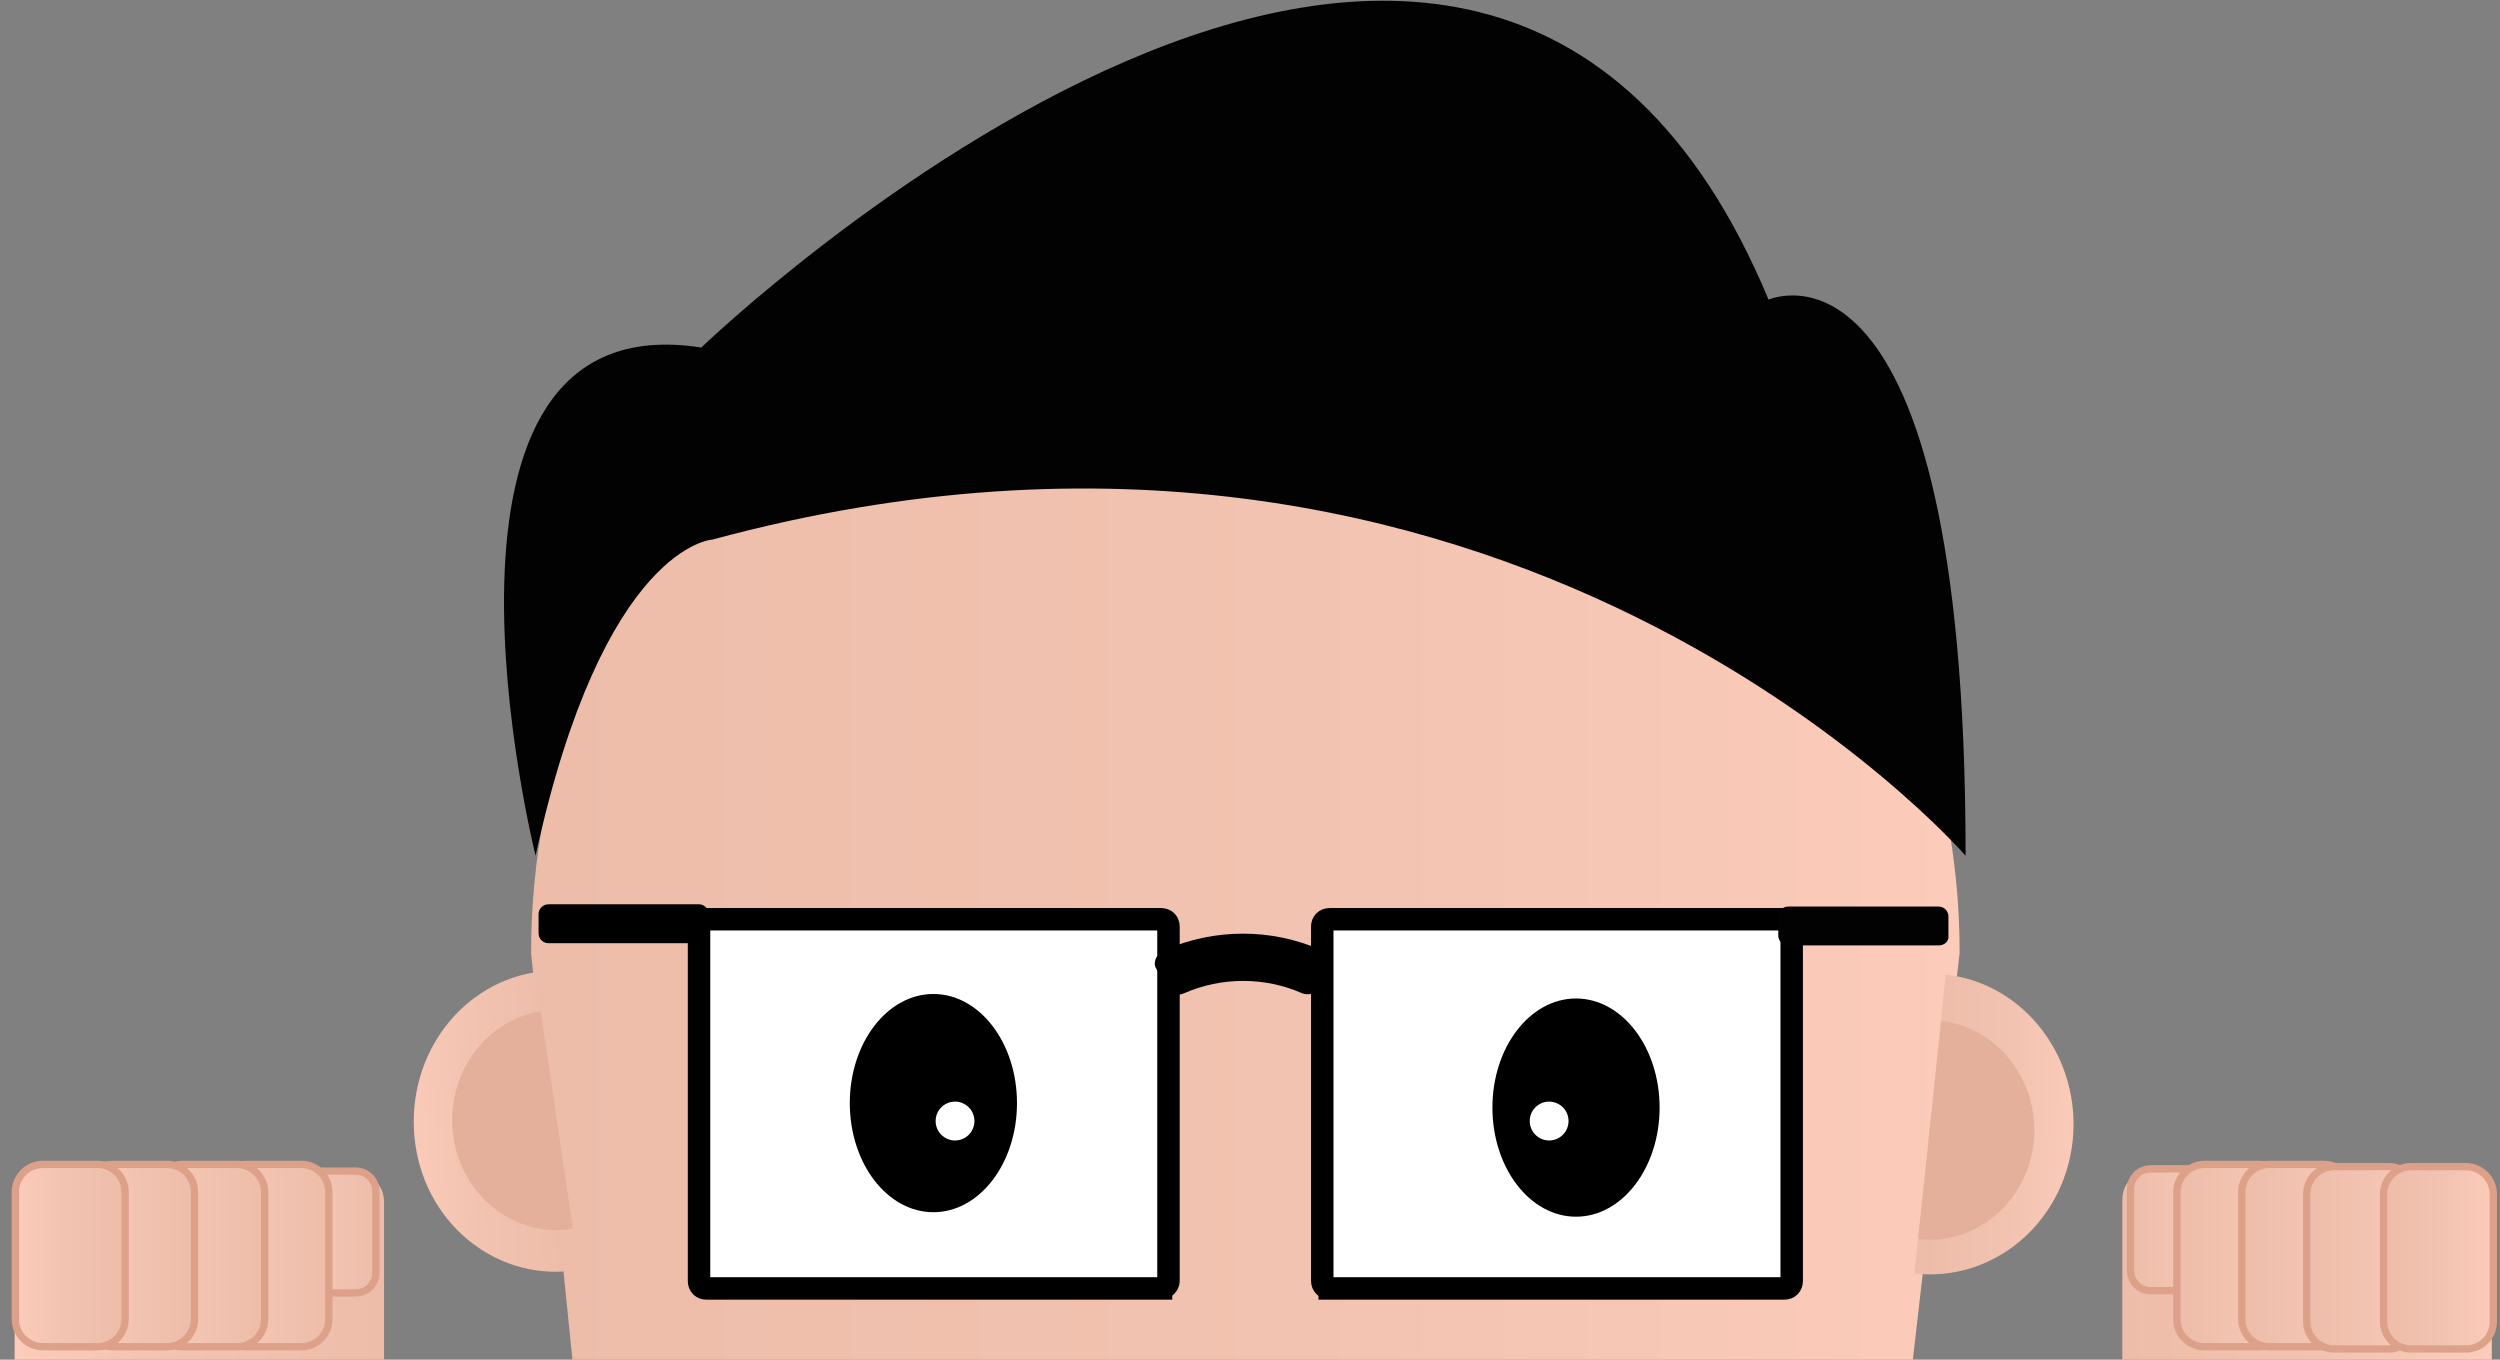 <svg width="171" height="93" viewBox="0 0 171 93" xmlns="http://www.w3.org/2000/svg"><rect x="0" y="0" width="171" height="93" fill="#808080" stroke="none"/><title>character</title><defs><linearGradient x1=".054%" y1="50.12%" x2="100.065%" y2="50.12%" id="a"><stop stop-color="#EDBDAA" offset="0%"/><stop stop-color="#F2C3B0" offset="53.61%"/><stop stop-color="#FCCBBA" offset="100%"/></linearGradient><linearGradient x1=".044%" y1="50.009%" x2="100.091%" y2="50.009%" id="b"><stop stop-color="#EDBDAA" offset="0%"/><stop stop-color="#F2C3B0" offset="53.61%"/><stop stop-color="#FCCBBA" offset="100%"/></linearGradient><linearGradient x1="9.518%" y1="49.796%" x2="99.599%" y2="55.119%" id="c"><stop stop-color="#EDBDAA" offset="0%"/><stop stop-color="#F2C3B0" offset="53.61%"/><stop stop-color="#FCCBBA" offset="100%"/></linearGradient><linearGradient x1="87.338%" y1="49.452%" x2=".746%" y2="56.998%" id="d"><stop stop-color="#EDBDAA" offset="0%"/><stop stop-color="#F2C3B0" offset="53.61%"/><stop stop-color="#FCCBBA" offset="100%"/></linearGradient><linearGradient x1="99.909%" y1="50.128%" x2="-.101%" y2="50.128%" id="e"><stop stop-color="#EDBDAA" offset="0%"/><stop stop-color="#F2C3B0" offset="53.61%"/><stop stop-color="#FCCBBA" offset="100%"/></linearGradient><linearGradient x1="-.419%" y1="49.916%" x2="100.225%" y2="49.916%" id="f"><stop stop-color="#EDBDAA" offset="0%"/><stop stop-color="#F2C3B0" offset="53.61%"/><stop stop-color="#FCCBBA" offset="100%"/></linearGradient><linearGradient x1=".257%" y1="50.409%" x2="100.03%" y2="50.409%" id="g"><stop stop-color="#EDBDAA" offset="0%"/><stop stop-color="#F2C3B0" offset="53.61%"/><stop stop-color="#FCCBBA" offset="100%"/></linearGradient><linearGradient x1=".03%" y1="50.409%" x2="99.803%" y2="50.409%" id="h"><stop stop-color="#EDBDAA" offset="0%"/><stop stop-color="#F2C3B0" offset="53.61%"/><stop stop-color="#FCCBBA" offset="100%"/></linearGradient><linearGradient x1=".035%" y1="50.211%" x2="99.809%" y2="50.211%" id="i"><stop stop-color="#EDBDAA" offset="0%"/><stop stop-color="#F2C3B0" offset="53.61%"/><stop stop-color="#FCCBBA" offset="100%"/></linearGradient><linearGradient x1=".262%" y1="50.211%" x2="100.035%" y2="50.211%" id="j"><stop stop-color="#EDBDAA" offset="0%"/><stop stop-color="#F2C3B0" offset="53.61%"/><stop stop-color="#FCCBBA" offset="100%"/></linearGradient><linearGradient x1="100.253%" y1="49.936%" x2="-.392%" y2="49.936%" id="k"><stop stop-color="#EDBDAA" offset="0%"/><stop stop-color="#F2C3B0" offset="53.61%"/><stop stop-color="#FCCBBA" offset="100%"/></linearGradient><linearGradient x1="100.301%" y1="50.409%" x2=".528%" y2="50.409%" id="l"><stop stop-color="#EDBDAA" offset="0%"/><stop stop-color="#F2C3B0" offset="53.61%"/><stop stop-color="#FCCBBA" offset="100%"/></linearGradient><linearGradient x1="99.848%" y1="50.409%" x2=".074%" y2="50.409%" id="m"><stop stop-color="#EDBDAA" offset="0%"/><stop stop-color="#F2C3B0" offset="53.61%"/><stop stop-color="#FCCBBA" offset="100%"/></linearGradient><linearGradient x1="100.074%" y1="50.409%" x2=".301%" y2="50.409%" id="n"><stop stop-color="#EDBDAA" offset="0%"/><stop stop-color="#F2C3B0" offset="53.61%"/><stop stop-color="#FCCBBA" offset="100%"/></linearGradient></defs><g transform="translate(1)" fill="none" fill-rule="evenodd"><path d="M167.396 101.114H146.21c-1.123 0-2.042-.92-2.042-2.045V82.046c0-1.125.92-2.045 2.042-2.045h21.186c1.124 0 2.042.92 2.042 2.045V99.07c0 1.124-.918 2.044-2.042 2.044z" fill="url(#a)"/><path d="M61.62 136.796H50.182c-13.273-2.2-38.8-15.08-38.8-40.998L8.27 65.178c0-25.918 19.91-47.082 44.21-47.082h9.292c24.3 0 44.21 21.164 44.21 47.08L102.46 95.8c.05 25.917-16.49 32.972-40.84 40.998z" fill="url(#b)" transform="translate(27.057)"/><path d="M35.634 58.532S26.138 20.5 46.967 23.772c0 0 53.093-51.12 73.003-3.273 0 0 13.477-6.135 13.477 38.032 0 0-31.498-36.295-85.714-21.624 0 0-7.454.358-12.1 21.624z" fill="#020202"/><path d="M2.195.204L.05 20.652c5.36.614 10.21-3.425 10.824-9.048C11.486 5.93 7.607.818 2.194.204z" fill="url(#c)" transform="translate(129.893 66.455)"/><path d="M131.782 69.83L130.2 84.755c3.93.46 7.453-2.505 7.912-6.646.41-4.09-2.4-7.82-6.33-8.28z" fill="#E4B09C"/><path d="M8.526.05l3.012 20.347c-5.36.92-10.364-2.914-11.18-8.537C-.46 6.185 3.164.92 8.525.05z" fill="url(#d)" transform="translate(27.057 66.455)"/><path d="M35.99 69.164l2.196 14.876c-3.88.665-7.555-2.147-8.168-6.236-.613-4.14 2.042-7.975 5.973-8.64z" fill="#E4B09C"/><path d="M78.414 88.13h-31.09c-.306 0-.51-.205-.51-.51V63.387c0-.307.204-.51.51-.51h31.09c.307 0 .51.203.51.51v24.23c0 .256-.254.512-.51.512zM89.952 88.13h31.09c.306 0 .51-.205.51-.51V63.387c0-.307-.204-.51-.51-.51h-31.09c-.306 0-.51.203-.51.51v24.23c0 .256.204.512.51.512z" stroke="#000" stroke-width="1.536" fill="#FFF"/><path d="M46.814 64.513H36.5c-.356 0-.662-.307-.662-.665v-1.33c0-.357.306-.664.663-.664h10.314c.357 0 .663.307.663.665v1.328c0 .358-.306.665-.663.665z" fill="#000"/><path d="M131.61 64.666h-10.313c-.357 0-.663-.307-.663-.665v-1.328c0-.357.306-.664.663-.664h10.313c.357 0 .663.307.663.664v1.33c.05.357-.255.664-.663.664z" fill="#020202"/><path d="M88.063 67.938c-2.553-1.125-5.514-1.125-8.066 0-.408.204-.92.05-1.174-.307-.255-.46-.51-.92-.766-1.43-.204-.41.05-.972.613-1.227 3.42-1.483 7.3-1.483 10.67 0 .56.255.867.818.612 1.227-.255.46-.51.92-.766 1.43-.204.36-.715.46-1.123.308z" fill="#000"/><path d="M2.042 101.268h21.186c1.123 0 2.042-.92 2.042-2.045V82.2c0-1.125-.92-2.045-2.042-2.045H2.042C.92 80.155 0 81.075 0 82.2v17.023c0 1.124.92 2.045 2.042 2.045z" fill="url(#e)"/><ellipse fill="#000" cx="62.844" cy="75.452" rx="5.718" ry="7.463"/><ellipse fill="#000" cx="106.799" cy="75.759" rx="5.718" ry="7.463"/><ellipse fill="#FFF" cx="64.324" cy="76.679" rx="1.327" ry="1.329"/><ellipse fill="#FFF" cx="104.961" cy="76.679" rx="1.327" ry="1.329"/><path d="M148.865 88.283h-2.757c-.766 0-1.378-.613-1.378-1.38V81.33c0-.766.612-1.38 1.378-1.38h2.757c.766 0 1.378.614 1.378 1.38v5.573c0 .767-.612 1.38-1.378 1.38z" stroke="#DDA18A" stroke-width=".5" fill="url(#f)"/><path d="M153.51 92.117h-3.726c-1.02 0-1.89-.818-1.89-1.89v-8.692c0-1.022.87-1.89 1.89-1.89h3.727c1.022 0 1.89.817 1.89 1.89v8.69c0 1.074-.817 1.892-1.89 1.892z" stroke="#DDA18A" stroke-width=".5" fill="url(#g)"/><path d="M157.952 92.117h-3.727c-1.02 0-1.89-.818-1.89-1.89v-8.692c0-1.022.818-1.89 1.89-1.89h3.727c1.02 0 1.89.817 1.89 1.89v8.69c0 1.074-.87 1.892-1.89 1.892z" stroke="#DDA18A" stroke-width=".5" fill="url(#h)"/><path d="M162.393 92.27h-3.726c-1.02 0-1.89-.817-1.89-1.89v-8.69c0-1.024.818-1.893 1.89-1.893h3.726c1.02 0 1.89.818 1.89 1.892v8.69c0 1.073-.87 1.89-1.89 1.89z" stroke="#DDA18A" stroke-width=".5" fill="url(#i)"/><path d="M167.652 92.27h-3.727c-1.02 0-1.89-.817-1.89-1.89v-8.69c0-1.024.818-1.893 1.89-1.893h3.727c1.02 0 1.89.818 1.89 1.892v8.69c0 1.073-.818 1.89-1.89 1.89z" stroke="#DDA18A" stroke-width=".5" fill="url(#j)"/><path d="M20.574 88.437h2.756c.766 0 1.38-.614 1.38-1.38v-5.573c0-.766-.614-1.38-1.38-1.38h-2.756c-.766 0-1.38.614-1.38 1.38v5.572c0 .767.614 1.38 1.38 1.38z" stroke="#DDA18A" stroke-width=".5" fill="url(#k)"/><path d="M15.877 92.117h3.727c1.02 0 1.888-.818 1.888-1.89v-8.692c0-1.022-.816-1.89-1.888-1.89h-3.727c-1.02 0-1.89.817-1.89 1.89v8.69c.052 1.074.87 1.892 1.89 1.892z" stroke="#DDA18A" stroke-width=".5" fill="url(#l)"/><path d="M11.486 92.117h3.727c1.02 0 1.89-.818 1.89-1.89v-8.692c0-1.022-.87-1.89-1.89-1.89h-3.727c-1.02 0-1.888.817-1.888 1.89v8.69c0 1.074.867 1.892 1.888 1.892z" stroke="#DDA18A" stroke-width=".5" fill="url(#m)"/><path d="M6.688 92.117h3.726c1.02 0 1.89-.818 1.89-1.89v-8.692c0-1.022-.818-1.89-1.89-1.89H6.688c-1.02 0-1.89.817-1.89 1.89v8.69c.052 1.074.87 1.892 1.89 1.892z" stroke="#DDA18A" stroke-width=".5" fill="url(#l)"/><path d="M1.94 92.117h3.727c1.02 0 1.89-.818 1.89-1.89v-8.692c0-1.022-.818-1.89-1.89-1.89H1.94c-1.02 0-1.89.817-1.89 1.89v8.69c0 1.074.87 1.892 1.89 1.892z" stroke="#DDA18A" stroke-width=".5" fill="url(#n)"/></g></svg>